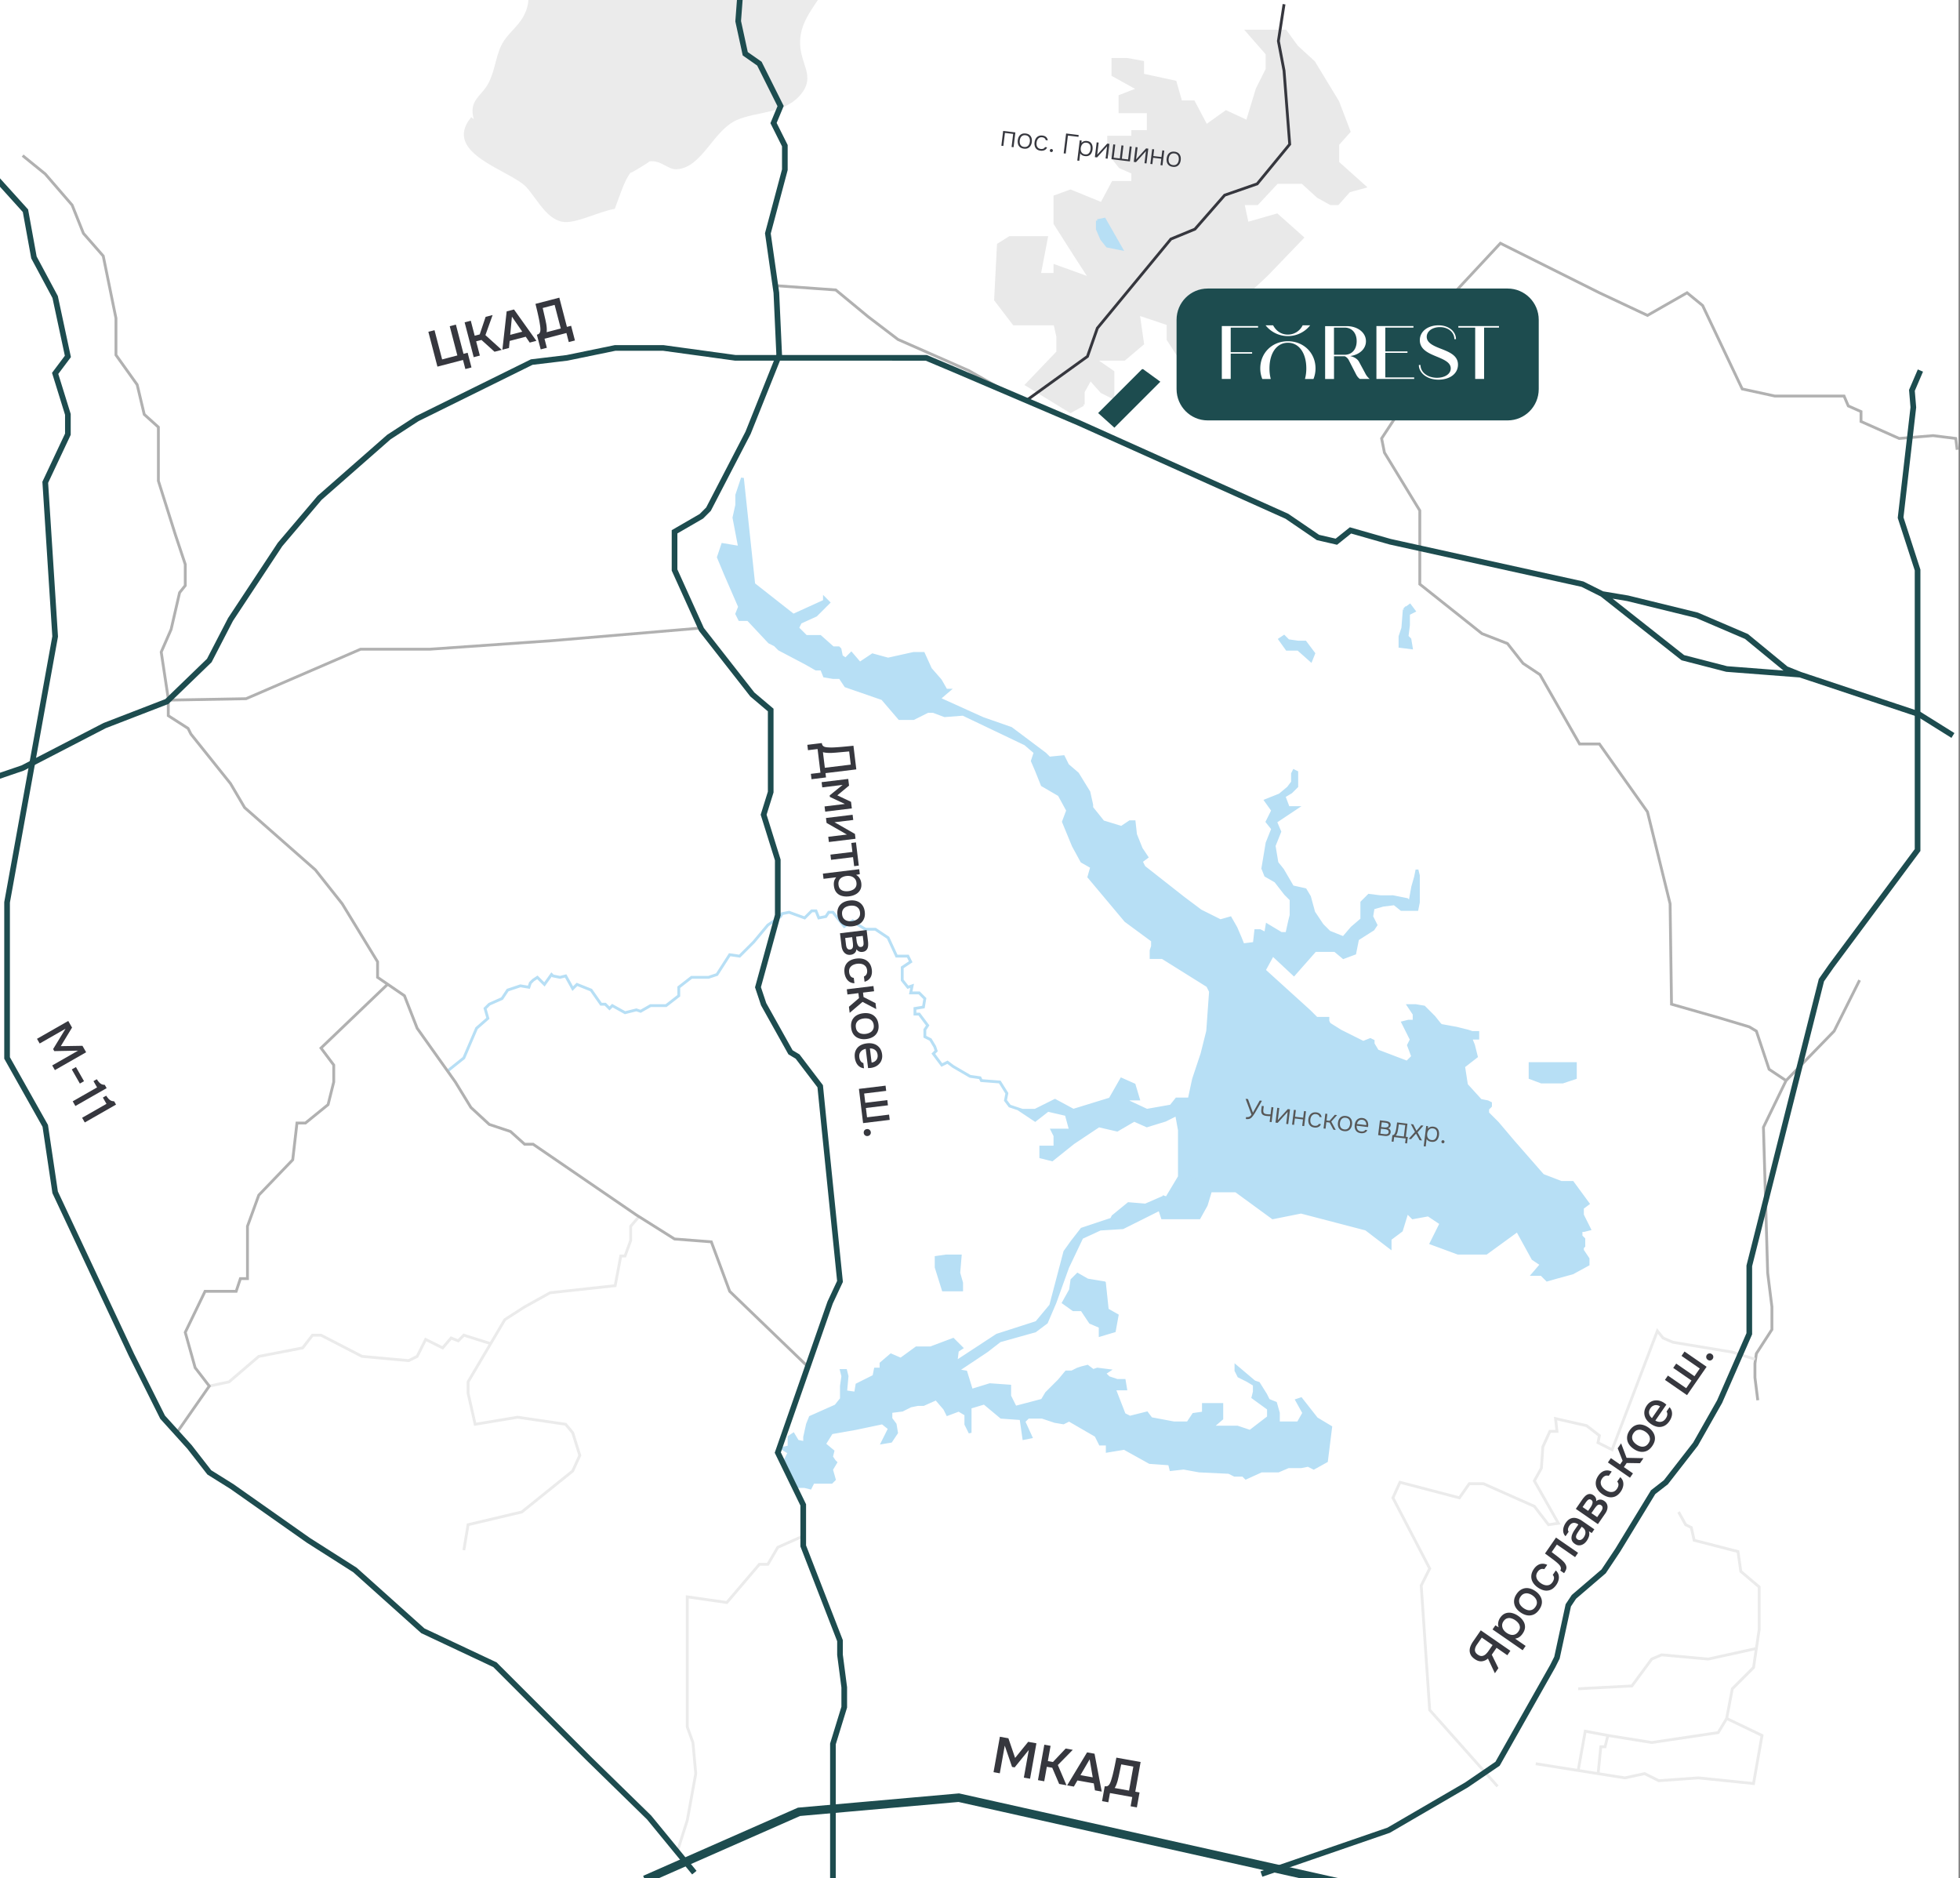 <svg width="693" height="664" fill="none" xmlns="http://www.w3.org/2000/svg"><rect width="100%" height="100%" fill="#808080" stroke="none"/><path fill="#fff" d="M-2-29h694.5v722H-2z"/><path d="M167.511 42.128c-1.904-6.807 2.698-7.92 5.249-12.837 2.535-4.884 2.524-10.496 5.399-14.83 2.502-3.774 5.824-5.666 7.762-10.45 1.649-4.072.562-8.1 1.839-11.622 2.215-6.115 3.881-4.99 4.372-12 .418-5.976-1.039-6.17 3.004-10.822 3.256-3.749 8.149-4.166 9.257-9.989.937-4.917-2.404-10.392-4.086-14.545 4.029-2.04 6.411 2.34 9.906 3.586 4.251 1.515 6.961-.162 11.183.62 4.691.868 7.671 4.102 13.152 4.173 3.198.042 10.028-3.307 12.681-2.265 3.016 1.186 3.448 5.61 5.779 7.513 1.394 1.139 8.197 2.653 10.096 2.854 6.807.722 16.696-3.536 21.819 3.637 2.717 3.804.463 10.713 2.332 15.095 1.859 4.362 6.296 5.444 5.688 10.96-.894 8.14-9.414 13.126-10.026 22.821-.544 8.633 6.117 12.73-.179 19.812-5.668 6.378-15.116 5.54-22.122 8.545-8.548 3.67-12.352 17.045-21.46 17.45-3.092.137-5.473-3.373-9.608-2.776.63-.09-7.189 4.689-6.527 3.919-2.247 2.616-4.054 8.735-5.659 12.861-5.523.942-12.847 4.83-17.535 4.656-6.208-.23-9.812-8.041-13.716-12.324-5.418-5.942-30.094-11.869-19.495-24.756l.895.714z" fill="#EBEBEB"/><path d="M383 143l-4.5 2.5L363 136l11-11.5V119l-1-4.5h-14.5L352 106l1-19.5 4-2.5h13l-2.5 13h5.5v-3l12.5 4.5L380 90l-7-11v-9.5l5.5-2 11 4.5 4-7.5h7V61l-4.5-2-4-5v-5.5h8.5v-2h5.5v-7h-10V34l6.5-2.5-9-5V21h5l5.5 1v4.5l11.5 2.5 2 7h4.5l4.5 8.5 7-5L441 43l3.5-11.5 3.5-7V19l-7-8h13.5l4 5.5 6 5.5 8.5 14 4 10.5-4 4.5v6.5l9.5 8.5-5.5 1.5-4 4.5h-2.5l-4.5-2.5-5.5-5h-9l-7 7.5h-5l1.5 7 10.5-3 9 8L448 97l-8.5 8H430v9.5l7 8.5-1.5 4H432l-5.5 3-3-3h-6l-4.5-7v-5.5l-10.5-3.5 1.5 10.5-6.5 5.5H387l6.5 4.5v9l-4-2-4-4.5-2.5 4.5v4.5z" fill="#E9E9E9" stroke="#E9E9E9"/><path d="M541 376h16v5l-4.5 1.5H545l-4-1.5v-5z" fill="#B7DFF5" stroke="#B7DFF5"/><path d="M173.5 475l-9.5-3-2 2-2.5-1-3 3.5-6-3-3 6-3 1.5-16.5-1.5-14.5-7.5h-3l-3.5 4.5-15.5 3-10.5 9-7 1.5" stroke="#EBEBEB"/><path d="M484.5 668L339 635.5l-56.5 5-54.5 24" stroke="#1D4C4F" stroke-width="3"/><path d="M621.5 495l-1-8v-5l.5-3.5 5.5-8.5v-8l-1.5-12-1.5-51.5 8-16.5 17-17.5 9-18m-26 35.5l-6-4-4.5-13.5-2.5-1.5-10-3-17.5-5-.5-35.5-8-32.5-17-24h-7l-14-24.5-6-4-5.5-7-9-3.5-22-17.5v-26L489.5 160l-1-5 11.5-17.5 10-29.5 20.5-22 35 17.5 17 8 14-8 5.5 4.5 14 29.5 11.5 2.5H652l1.5 3.5 4.5 2v3.5l13.5 6 12-1 8 1 .5 4" stroke="#B1B1B1"/><path d="M239.5 654.5l3.5-11 3-16.5-1-11-2-5.5v-46l14 2 11.5-13.5h3l3.5-6 9-4m-120 5l1.5-9 19-4.5 18-14.5 2.5-5.5-2.5-8-2.5-3-17-2.5-15 2.5-2.5-11v-4l13-22 7-4.5 9-5 23-2.5 2-10.5h1.5l2-5.5v-5l3-3.5" stroke="#EBEBEB"/><path d="M62.5 506.5L74 490l-5-6.5-3.5-12.5 7-14.5h11L85 452h2.5v-18.5l4-11 12-12.5 1.5-13h3l8-6.5 2-8v-6l-4.5-6L137 348M59.5 247.5L87 247l40.5-17.5H152l43-3 53-4.5M59.5 247L57 230.5l3.5-8 3-13 2-2.5v-7.5L62 189l-6-19v-19l-5-4.5-2.5-10.5-7.5-10.5v-13l-4.5-22-7-8-4-10-9.5-11L8 55m266.5 46l21 1.5L307 112l10.5 8 25 11 11.5 6.5" stroke="#B1B1B1"/><path d="M363 141.5l21.5-15.5 3.5-10 26-31.5 8.5-3.5L433 69l11.5-4L456 51l-2-26-2-10.5 2-13" stroke="#36373E"/><path d="M529.5 631.5l-24-27-3-44 3-6-13-25 2.5-5.5 21 5.5 3.5-5h5l18 8 5 6.5 3.5-.5-8.5-15 2.5-4.5.5-7.5 2.5-5.5h2.5l-.5-4.5 11 2.5 4.5 3.5-.5 2.5 5 2.5 16-42 2 2.5 3.5 1.5 21 3.5 8 2.5m-77.5 143l15 2.381m52.5-18.381l12.5 6-3 17-19.5-2-14 1-5-2.5-7 1.5-9.45-1.5m45.45-19.5l2-10.5 7.5-7.5 1-6.75m-10.5 24.75l-3 5L584 616l-15.5-2.5m25-79l2.5 4.5 2 1 1 4.5 15.5 4 1 7 6.5 5.5v15l-1 6.75m-52.5 30.75l-1 4H566l-.95 9.5m3.45-13.5l-8-1.5-2.5 13.881m7.05 1.119l-7.05-1.119m63-43.131l-17 3.75-16.5-1.5-3.5 1.5-7 9.5-19 1" stroke="#EBEBEB"/><path d="M262.5 169l4 37.5 14 11 11-5v-1l1.5 1.5-4.5 4.5-5.5 2.5-1 2 3 3h5l4.5 4h2l.5.5.5 2.5 1.5 1 2-2 3 3.5 4.5-3 5.5 1.5 9-2h3.5l2.5 5.5 3.5 4 2 3.5h1l-3.5 3 15.5 7 10 3.5 12 9 1.5 1.5 5-.5 1.5 3 3.5 3 4 6.5 1 4.5v1l4 5 6.5 2 3-2h1.5l.5 4.5 2 5 2 3-2 1.5 1 2 14 11 6 4.5 7 3.5 3.5-1 2 3.5 1.5 3.5 1 2.5 4-.5.5-4.5h1.5l1 .5 1 .5.5-3 2.5 1.5 2.5 1.5h2l1-4.5.5-2V318l-2-2-3.5-4.5-3.5-2-1-2.5 1.5-9 2-5-2-2.5 2-4-2.5-3.5 5-2 3-2.5 1.5-2v-3l.5-1 1 .5v5l-2 2-2.5 1.5 1.5 4h3l-7.5 5 1.5 3.5-2 5 1 6 2 2.5 3.5 6 4.5 1 1.5 2.5 1.5 5.5 3 4.5 2.5 2.5 5 2 3-3.5 3.5-3v-6l2.5-2.5 4 .5h4.5l5 1 1 1 1-5.5 1-3.5.5-2.5.5 2v9.5l-.5 2.5h-5.5l-2.5-2-4 .5-3.5 1-.5 3 1.5 3-1 1.5-5.5 3.5-1 5-4 1.5-3-2.5h-7l-7.5 8.5-7.5-7-3 5.5 16 14.5 2.5 2.5h4v1l.5 1 4 2.5 8 4 2.5-1 1 .5v1l1.5 2.5 10.5 4 2-2-1.5-4 1-2-2-4-1-2 2-.5h2v-2.5l-2-3h2.5l3 .5 3.5 3.5 2 2.5.5.5 5.5 1 4 1 1.5.5h2v2H520l1 2.5 1 4-4.5 3.5 1 6.5 5 5.5 2.5.5 1 .5v1l-1 1v1.5l3.5 3.5 5.5 6.5 10.5 12 6.5 2.5h4l5.5 7.5-2 1.5v2.5l2.5 5-2 .5h-1v2l1 1v2.5l-.5.5v1l2 3v2l-5.5 3-5.5 1.5-3.5 1-2-2h-3l3-3.5-3-2-5.5-10-11 8h-10l-9.5-3.5 3.5-7-4.5-3-5.5 1-2-2-2 6.5-4 3v3l-8.5-6.5-23-6-10 2-13-9.5h-9l-1.5 5-2.5 4.5h-13l-1-3-13 6.5-8 .5-6.5 3-5 10.5-4.5 12.5-3 7-4 3-12.5 3.5-4.5 3.5-10.5 7 3 .5 2 6.5 6.5-2 7 .5v3.5l2 4 9.5-2.5 1.5-2.5 4.5-4.5 2.5-3h2l2-1 1.5-.5 2-.5 2 1.5 1.5-.5 4 .5-1.5 1 1.5 1.5 3 1h2.5l.5 3h-4l3.5 9 2 1 6-1.5 1.5 2 8 1.5h5l2-3 3.5-.5v-3h6.5v5l-3.5 3h9l4.5 1.5 6.5-5v-3l-5.5-4 .5-2v-2.5L441 488l-3-1.5-1-2V483l6.5 5.5 1.5.5 2.5 4 1 2 2.5 1 1 3.5v3.5h7l2-3.5-2.5-4.5 1.5-.5 5.5 7 5 3-1.5 12-4.5 2.5-2-1-2.5.5h-4.5L452 520h-6l-5.5 2.5-1-1h-3l-2-1-10.5-.5-5.5-1-4.5.5-.5-2-7-.5-9-5-6 1v-2.5H389l-1.5-3-9.5-5.5-2 1-3-.5-4.5-1.5h-5l-1.5 1.5 2.5 5.5-2.5.5-1-7-7-.5-6-5-5 1.5v9l-1.5-3V500l-2.5-1.5-4 1.5-1-2-3-3.5-4.5 2h-2l-2.5.5-3 1.5-4 .5v2.5l1.5 2 .5 3-2 3-3 .5 2.5-5-2.5-2-9.5 2-8.5 1.5-2.5 4 3 2.5-.5 2 1 1.5.5.5-1.5 2.5 1 3.5-1 1h-6.5l-1 2-2-.5H282l-4.5-9 1.5-3-2.5-1.5 2.5-.5V508l1.5-1 1.5 2.5 2.5.5v-2l1-4.5 1-2.5 9-4 2-2.5V490l.5-3.5-.5-2h1.5l.5 2-.5 5.5 3.5.5.5-3 6-3 .5-2.5h2v-2l3.5-3 3.5 1.5 5.5-4h5l8-3 3 3-1.5 1-.5 4 14.5-9.5 14-4.5 5-6 5-19 2.5-3.5 3.5-4.5L393 431l.5-1 5.5-4.5 6 .5 6.5-2.833 1 .333 4.5-7.5v-16.5l-1-5.5-4 2-6.5 2-4.5-2-6 3.5-6.5-1.5-9 6-7.5 6-4-1v-3.5h5v-4l-1-2h6.5L377 394l-6.5-1.5-4.5 3.5-6-4 1.5.5h4.5l7-3.5 6.5 3.5 13-4 4-7 4.5 2 1.5 5h-3l-1.5.5 7.5 3.5 8.5-1.5 2-2.5h4.5l1.5-7 3-9 2-8 1-14-1-2-16-10h-4V336l.5-1.5v-2l-9.5-7-13-15.5 1-3.5-3.5-2-3-5.5-3.5-8.5 1.5-4-3-5.5-6-3.5-2-5-1.5-3.5 1-3-3.5-3-22-10.5-6.5.5-4-1.5h-2l-5 2.5h-5l-6-7-13-4.5-2-3h-2.5l-3-.5-1-2.5h-2l-3.5-2-9.5-5-1.5-1.5-2-1-7.5-8h-3l-1-2 1-2.5-5-11.5-2.5-6 1.5-4.5 6 1-2-10.5 1-4.5V175l2-6zm202 62l-3-4H459l-3.5-.5-1.5-1.5-1.5 1 2.5 3.5h4l4.5 4 1-2.5z" fill="#B7DFF5"/><path d="M391.5 463l-1-9.5-6-1-3.5-2-2 2-.5 3.5-2.5 4.5 3.5 2.5h3l3 4.5 3.5 1.5v3l5-1.5 1-5.5-3.5-2zm-58-7h6.5v-2.5l-1-3.5.5-6h-5l-3.5.5v3.5l2.5 8z" fill="#B7DFF5"/><path d="M410 427.5l1 3h13l2.5-4.5 1.5-5h9l13 9.5 10-2 23 6 8.5 6.5v-3l4-3 2-6.5 2 2 5.5-1 4.5 3-3.5 7 9.5 3.5h10l11-8 5.5 10 3 2-3 3.5h3l2 2 3.5-1 5.5-1.5 5.5-3v-2l-2-3v-1l.5-.5V438l-1-1v-2h1l2-.5-2.5-5V427l2-1.5-5.5-7.5h-4l-6.5-2.5-10.5-12-5.5-6.5-3.5-3.5V392l1-1v-1l-1-.5-2.5-.5-5-5.5-1-6.5 4.5-3.5-1-4-1-2.5h2.5v-2h-2l-1.5-.5-4-1-5.5-1-.5-.5-2-2.5-3.5-3.5-3-.5H498l2 3v2.5h-2l-2 .5 1 2 2 4-1 2 1.5 4-2 2-10.5-4-1.5-2.5v-1l-1-.5-2.5 1-8-4-4-2.5-.5-1v-1h-4l-2.5-2.5-16-14.5 3-5.5 7.5 7 7.5-8.5h7l3 2.5 4-1.5 1-5 5.5-3.5 1-1.5-1.5-3 .5-3 3.5-1 4-.5 2.5 2h5.5l.5-2.5v-9.5l-.5-2-.5 2.5-1 3.5-1 5.5-1-1-5-1H488l-4-.5-2.5 2.5v6l-3.5 3-3 3.5-5-2-2.5-2.5-3-4.5-1.5-5.5-1.5-2.5-4.5-1-3.5-6-2-2.5-1-6 2-5-1.5-3.5 7.5-5h-3l-1.5-4 2.5-1.5 2-2v-5l-1-.5-.5 1v3l-1.5 2-3 2.5-5 2 2.5 3.5-2 4 2 2.5-2 5-1.5 9 1 2.5 3.5 2 3.5 4.5 2 2v5.5l-.5 2-1 4.5h-2l-2.5-1.5-2.5-1.5-.5 3-1-.5-1-.5H444l-.5 4.5-4 .5-1-2.5-1.5-3.5-2-3.5-3.5 1-7-3.5-6-4.5-14-11-1-2 2-1.5-2-3-2-5-.5-4.5h-1.5l-3 2-6.5-2-4-5v-1l-1-4.5-4-6.5-3.5-3-1.5-3-5 .5-1.5-1.5-12-9-10-3.5-15.5-7 3.5-3h-1l-2-3.5-3.5-4-2.5-5.5H323l-9 2-5.5-1.5-4.5 3-3-3.5-2 2-1.5-1-.5-2.5-.5-.5h-2l-4.5-4h-5l-3-3 1-2 5.5-2.5 4.5-4.5-1.5-1.5v1l-11 5-14-11-4-37.5-2 6v3.5l-1 4.5 2 10.5-6-1-1.5 4.5 2.5 6 5 11.5-1 2.5 1 2h3l7.5 8 2 1 1.5 1.5 9.5 5 3.5 2h2l1 2.5 3 .5h2.5l2 3 13 4.5 6 7h5l5-2.5h2l4 1.5 6.5-.5 22 10.5 3.5 3-1 3 1.5 3.5 2 5 6 3.5 3 5.5-1.5 4 3.5 8.5 3 5.5 3.5 2-1 3.5 13 15.5 9.5 7v2l-.5 1.5v2.5h4l16 10 1 2-1 14-2 8-3 9-1.5 7m-10.5 39l8.5-5.5h3.5l2-3.5-4.5-3 2.5-2 6.5 2.5 4.5-.5-2-4 1-2.5-1-2.5-6-2.5-3-2.5h-.75m-11.25 26l-13 6.5-8 .5-6.5 3-5 10.5-4.5 12.5-3 7-4 3-12.5 3.5-4.5 3.5-10.5 7 3 .5 2 6.5 6.5-2 7 .5v3.5l2 4 9.5-2.5 1.5-2.5 4.5-4.5 2.5-3h2l2-1 1.5-.5 2-.5 2 1.5 1.5-.5 4 .5-1.5 1 1.5 1.5 3 1h2.5l.5 3h-4l3.5 9 2 1 6-1.5 1.5 2 8 1.5h5l2-3 3.5-.5v-3h6.5v5l-3.5 3h9l4.5 1.5 6.5-5v-3l-5.5-4 .5-2v-2.5L441 488l-3-1.5-1-2V483l6.5 5.5 1.5.5 2.5 4 1 2 2.5 1 1 3.5v3.5h7l2-3.5-2.5-4.5 1.5-.5 5.5 7 5 3-1.5 12-4.5 2.5-2-1-2.5.5h-4.5L452 520h-6l-5.5 2.5-1-1h-3l-2-1-10.5-.5-5.5-1-4.5.5-.5-2-7-.5-9-5-6 1v-2.5H389l-1.5-3-9.5-5.5-2 1-3-.5-4.5-1.5h-5l-1.5 1.5 2.5 5.5-2.5.5-1-7-7-.5-6-5-5 1.5v9l-1.5-3V500l-2.5-1.5-4 1.5-1-2-3-3.5-4.5 2h-2l-2.5.5-3 1.5-4 .5v2.5l1.5 2 .5 3-2 3-3 .5 2.5-5-2.5-2-9.5 2-8.5 1.5-2.5 4 3 2.5-.5 2 1 1.5.5.5-1.5 2.5 1 3.5-1 1h-6.5l-1 2-2-.5H282l-4.5-9 1.5-3-2.5-1.5 2.5-.5V508l1.5-1 1.5 2.5 2.5.5v-2l1-4.5 1-2.5 9-4 2-2.5V490l.5-3.5-.5-2h1.5l.5 2-.5 5.5 3.5.5.5-3 6-3 .5-2.5h2v-2l3.5-3 3.5 1.5 5.5-4h5l8-3 3 3-1.5 1-.5 4 14.5-9.5 14-4.5 5-6 5-19 2.5-3.5 3.5-4.5L393 431l.5-1 5.5-4.5 6 .5 6.5-2.833m9-21.667v-13m0 13l-3.5-2m3.5 2h.75m-.75-13H416l-2 2.5-8.5 1.5-7.5-3.5 1.5-.5h3l-1.5-5-4.5-2-4 7-13 4-6.5-3.5-7 3.5h-4.5L357 391l-1.5-2 .5-2.5-2.5-4-6.5-.5-.5-1-3.5-.5-6-3.5-2-1.5-2 1-3-4 1-1-.5-1.5-1.5-2.5-2-1V364l1-1.5-3-4h-1.5v-2l3-.5.5-3-2-2h-3l.5-2.5-1.5.5-2-2.5V342l3-2-1-2h-4l-3-6.5-1.5-1-3-2H306l-2.5-1.5-2-1.5-3 2-4-5H293l-1 1.5-2.5.5-1-2.5H287l-2.5 2.5-5.5-2-2.5.5-.5 1-4.5 3-2.5 3-2.5 3-5 5-3.5-.5-4.5 7-3 1h-6L240 349v3l-4.5 3.5H230l-3.5 2-1.5-.5-4 1-4.5-2.5-1 1-1.5-1.5h-1.5l-3.5-5-5-2-1.5 1.5-2.5-4.5-2 .5-2.5-.5-.5-.5-2.5 3.5-2.5-2.5-1.5 1-1 1-.5 1.5-3-.5-4.5 1.5-2 3-4.5 2-1.5 1.5 1 3.5-4 3.5L164 374l-5 4-.5.5M360 392l6 4 4.5-3.5 6.5 1.5 1.5 5.5H372l1 2v4h-5v3.5l4 1 7.5-6 9-6 6.5 1.5 6-3.5 4.5 2 6.5-2 4-2 1 5.5m0 0V416l-4.5 7.5m8.75-22l-1.75 7.5-1 8-3.5 6-2.5.5m0 0l-1-.333M411 423l.5.167M335 446.5l5 9.5m0 0h-6.5l-2.5-8v-3.5l3.5-.5h5l-.5 6 1 3.5v2.5zm121.5-229l3 4-1 2.5-4.5-4h-4l-2.5-3.5 1.5-1 1.5 1.5 3.5.5h2.5zm-71 226.5l1 9.5 3.5 2-1 5.5-5 1.5v-3l-3.5-1.5-3-4.5h-3l-3.5-2.5 2.5-4.5.5-3.5 2-2 3.5 2 6 1z" stroke="#B7DFF5"/><path d="M388 78l2.5-.5 6 10.5-5-1-2-2.5L388 81v-3zm108.5 137.5l2-1.5 1.5 2-2 1v4l-.5 4 1 1 .5 3-4-.5V225l1-3 .5-6.5z" fill="#B7DFF5" stroke="#B7DFF5"/><path d="M285.5 483L258 456.5l-6.5-17.5-13-1-13.5-8.5-36.5-25h-3l-5-4.5-7.5-2.5-6.5-6-5.5-9-13.5-19L143 352l-9.5-6.5V340L121 319.5l-9.5-12-25-22-5-8.5-14-17.5-1-2-7-4.5v-5.5" stroke="#B1B1B1"/><path d="M294.5 666.5v-50l4-13v-7L297 585v-5l-13-33.5V532l-9-18.5 18.5-53 3.5-7.5-5.5-54-1.5-15-8-10.5-2.5-1.5-9.5-17-2-6 7-25.5V304l-2.5-8-2.5-8 2.5-8v-29l-6.5-5.5-18-23-9.5-21V188l9.5-5.5 2.5-2.5 14-27 11-27.5-1-22-3-21 6-22.5v-8.5l-4-8 2.5-6-7.5-15-5-3.5L261 7.5l5-66.5" stroke="#1D4C4F" stroke-width="2"/><path d="M285.449 263.305l5.128-.624c.055.453.192.781.41.984.218.203.482.34.793.411a5.16 5.16 0 001.013.131c.378.026.773.039 1.184.037.41-.001.82-.015 1.228-.04a79.437 79.437 0 003.305-.257c1.088-.096 2.169-.204 3.243-.322l1.017 8.362-10.9 1.326.185 1.519-5.128.624-.231-1.894 3.395-.413-1.017-8.363-3.395.413-.23-1.894zm5.519 2.593l.672 5.521 9.166-1.115-.567-4.664-4.61.416c-.275.021-.599.043-.971.064-.371.033-.767.051-1.19.054-.411.001-.837-.019-1.277-.062a6.237 6.237 0 01-1.223-.214zm-.469 10.606l9.417-1.146.287 2.359-4.151 3.442 4.849 2.294.282 2.323-9.416 1.145-.224-1.84 7.183-.874-5.308-2.492-.065-.536 4.571-3.711-7.201.876-.224-1.84zm1.541 12.668l9.417-1.145.224 1.84-6.665.811c.153.066.321.154.504.265.194.109.349.193.465.252l6.296 3.604.208 1.715-9.416 1.146-.224-1.841 6.629-.806a11.61 11.61 0 01-.502-.247c-.156-.09-.299-.176-.43-.256l-6.295-3.605-.211-1.733zm1.575 12.947l7.773-.945-.387-3.181 1.644-.2.997 8.202-1.643.2-.387-3.181-7.773.946-.224-1.841zm-2.664 6.717l12.847-1.562.213 1.751-1.347.254c.541.273.964.669 1.269 1.188.316.517.512 1.086.588 1.705.113.929-.008 1.724-.363 2.383a3.889 3.889 0 01-1.568 1.569c-.691.386-1.494.635-2.412.747-.917.111-1.758.056-2.522-.165a3.693 3.693 0 01-1.885-1.185c-.492-.569-.797-1.335-.914-2.3a5.056 5.056 0 01-.01-1.269c.051-.38.149-.719.294-1.014.157-.298.33-.566.518-.807l-4.484.546-.224-1.841zm5.523 3.97c.079.644.284 1.138.616 1.485.344.345.765.572 1.262.68.496.109 1.025.13 1.585.062a4.52 4.52 0 001.557-.462 2.345 2.345 0 001.06-.981c.251-.417.338-.948.259-1.591-.071-.584-.28-1.06-.627-1.429a2.751 2.751 0 00-1.274-.788 4.153 4.153 0 00-1.627-.11 4.42 4.42 0 00-1.574.482 2.52 2.52 0 00-1.015 1.048c-.223.45-.297.985-.222 1.604zm-.369 10.679c-.119-.977-.023-1.829.288-2.556a4 4 0 011.508-1.761c.685-.434 1.503-.709 2.456-.824.965-.118 1.826-.047 2.583.211.77.269 1.399.719 1.886 1.348.5.629.81 1.437.93 2.426.119.977.011 1.83-.323 2.56a3.893 3.893 0 01-1.511 1.743c-.684.434-1.509.709-2.474.827-.941.114-1.797.037-2.567-.232a3.892 3.892 0 01-1.884-1.33c-.474-.62-.772-1.424-.892-2.412zm1.644-.2c.078.643.284 1.144.618 1.502.335.37.752.622 1.252.754.5.133 1.036.165 1.607.095a4.246 4.246 0 001.538-.477c.465-.25.816-.595 1.053-1.035.25-.429.336-.965.257-1.609-.076-.631-.288-1.131-.635-1.5a2.525 2.525 0 00-1.253-.754 4.526 4.526 0 00-1.623-.075 4.498 4.498 0 00-1.539.459 2.519 2.519 0 00-1.035 1.033c-.237.44-.317.975-.24 1.607zm-.753 6.632l9.417-1.146.482 3.967c.05.405.069.814.059 1.226.003.423-.059.811-.185 1.165a1.975 1.975 0 01-.633.911c-.283.252-.681.409-1.193.471-.31.038-.596.025-.858-.04a2.014 2.014 0 01-.711-.331 2.221 2.221 0 01-.542-.587c-.083.615-.311 1.078-.684 1.389-.36.322-.813.516-1.361.583-.501.061-.941.017-1.322-.13a2.496 2.496 0 01-.969-.662 3.42 3.42 0 01-.633-1.029 4.957 4.957 0 01-.313-1.231l-.554-4.556zm1.837 1.68l.287 2.359c.04.333.107.634.2.9.106.278.259.489.458.634.2.157.455.216.765.179.321-.04.557-.141.706-.304a1.13 1.13 0 00.308-.599c.044-.236.056-.485.036-.748a8.329 8.329 0 00-.058-.773l-.237-1.948-2.465.3zm3.859-.469l.17 1.394c.026.214.067.457.125.728.069.269.16.524.274.764.115.252.26.446.433.582.187.147.424.203.71.168.381-.047.63-.186.747-.417.13-.222.19-.477.179-.766a6.87 6.87 0 00-.049-.846l-.23-1.894-2.359.287zm-4.104 12.77c-.12-.989-.018-1.841.305-2.558a3.875 3.875 0 011.5-1.687c.687-.41 1.502-.672 2.443-.787.929-.113 1.777-.047 2.544.199a3.97 3.97 0 011.92 1.325c.513.639.831 1.465.954 2.477.084.691.04 1.319-.133 1.884a3.094 3.094 0 01-.86 1.429c-.399.399-.925.692-1.579.881l-.224-1.841c.47-.214.789-.519.959-.914.171-.384.226-.82.167-1.308-.08-.655-.298-1.16-.656-1.516a2.666 2.666 0 00-1.301-.712 4.777 4.777 0 00-1.568-.063 4.41 4.41 0 00-1.521.457 2.74 2.74 0 00-1.058.999c-.238.428-.318.957-.242 1.589.058.476.213.905.465 1.285.264.379.653.598 1.168.656l.23 1.894c-.704-.023-1.306-.204-1.806-.542a3.595 3.595 0 01-1.161-1.346 5.238 5.238 0 01-.546-1.801zm.817 5.824l9.417-1.145.224 1.84-3.913.476.191 1.572 4.232 2.151.257 2.108-4.843-2.547-4.552 3.872-.261-2.145 3.563-3.062-.213-1.751-3.878.471-.224-1.84zm1.548 13.617c-.119-.976-.023-1.828.287-2.555a4.01 4.01 0 011.509-1.761c.684-.434 1.503-.709 2.456-.825.965-.117 1.826-.047 2.583.212.77.269 1.399.718 1.886 1.348.5.628.81 1.437.93 2.426.119.976.011 1.83-.323 2.559a3.882 3.882 0 01-1.511 1.743c-.685.434-1.509.71-2.474.827-.941.115-1.797.037-2.567-.232a3.88 3.88 0 01-1.884-1.33c-.475-.619-.772-1.423-.892-2.412zm1.644-.2c.078.644.284 1.144.618 1.503.335.37.752.621 1.252.754a4.23 4.23 0 001.607.095 4.252 4.252 0 001.538-.477c.465-.25.816-.595 1.052-1.035.25-.429.336-.966.258-1.609-.077-.631-.289-1.131-.636-1.5a2.526 2.526 0 00-1.252-.755 4.55 4.55 0 00-1.623-.074 4.46 4.46 0 00-1.54.459 2.53 2.53 0 00-1.035 1.033c-.236.439-.316.975-.239 1.606zm-.356 10.791c-.12-.989-.018-1.841.305-2.558a3.953 3.953 0 011.495-1.723c.686-.422 1.5-.69 2.441-.804.953-.116 1.814-.046 2.582.211a4.155 4.155 0 011.903 1.328c.499.629.807 1.419.923 2.372.085.703.029 1.333-.169 1.889a3.67 3.67 0 01-.892 1.468 4.18 4.18 0 01-1.403.987 5.824 5.824 0 01-1.74.447l-.38.01a4.356 4.356 0 01-.377.028l-.829-6.808a3.396 3.396 0 00-1.26.516 2.545 2.545 0 00-.839 1.008c-.18.409-.236.893-.168 1.453.038.31.11.604.216.881.12.287.277.534.471.74.208.217.454.356.74.418l.226 1.858c-.65-.078-1.208-.294-1.675-.648a3.572 3.572 0 01-1.069-1.339 5.48 5.48 0 01-.501-1.734zm5.329-3.296l.609 5.003a2.604 2.604 0 001.193-.471c.345-.248.597-.562.756-.944.171-.384.226-.826.165-1.326-.067-.548-.236-.993-.507-1.334a2.439 2.439 0 00-.995-.732 3.044 3.044 0 00-1.221-.196zm-3.882 14.301l9.417-1.145.224 1.84-7.791.948.398 3.27 7.791-.948.223 1.84-7.79.948.4 3.288 7.79-.948.226 1.859-9.416 1.145-1.472-12.097zm1.716 15.598a1.26 1.26 0 01.231-.935c.199-.253.483-.403.852-.448.37-.045.682.038.937.249a1.2 1.2 0 01.464.832c.042.346-.042.646-.253.901-.197.266-.481.421-.85.466-.369.045-.682-.038-.937-.248a1.171 1.171 0 01-.444-.817z" fill="#36373E"/><path d="M440.493 395.582l.084-.685c.304.037.57.032.797-.014.228-.046.43-.135.607-.268.179-.14.349-.324.511-.552l-2.084-5.624.844.103 1.74 4.806 2.419-4.299.774.095-2.082 3.604a16.807 16.807 0 01-.831 1.36 6.92 6.92 0 01-.538.699 2.73 2.73 0 01-.535.499c-.24.152-.5.248-.78.288a3.81 3.81 0 01-.926-.012zm8.412 1.016l.248-2.035a8.036 8.036 0 01-.794-.016 11.848 11.848 0 01-.647-.059c-.49-.06-.871-.18-1.145-.361a1.283 1.283 0 01-.542-.761c-.087-.333-.101-.738-.043-1.215l.147-1.201.704.086-.138 1.132a3.22 3.22 0 00-.005.866.88.88 0 00.344.566c.185.136.466.228.843.274.212.025.431.046.658.06.227.007.459.009.695.004l.313-2.571.695.085-.638 5.231-.695-.085zm2.068.253l.638-5.232.705.086-.525 4.298a2.59 2.59 0 01.202-.247c.085-.09.154-.166.209-.226l3.131-3.456.775.094-.639 5.231-.704-.086.524-4.298a3.747 3.747 0 01-.201.248c-.07.078-.14.154-.209.226l-3.132 3.456-.774-.094zm5.864.715l.639-5.231.704.086-.288 2.362 2.879.352.288-2.363.695.085-.638 5.231-.695-.084.276-2.264-2.879-.351-.276 2.263-.705-.086zm7.888 1.023c-.549-.067-.992-.235-1.329-.504a2.165 2.165 0 01-.688-1.052 3.367 3.367 0 01-.1-1.402c.061-.503.209-.945.444-1.326.235-.388.552-.678.952-.871.4-.193.884-.255 1.453-.185.338.041.635.134.893.28.258.139.467.329.625.57.16.234.26.515.301.842l-.725-.088c-.07-.311-.216-.544-.439-.698a1.596 1.596 0 00-.78-.297c-.416-.051-.766.007-1.048.174a1.728 1.728 0 00-.669.694 2.848 2.848 0 00-.303.991c-.045.371-.027.719.054 1.044.088.327.25.598.485.815.242.217.568.351.979.401.298.037.583.008.857-.086.273-.095.478-.288.614-.58l.735.089a1.71 1.71 0 01-.547.77 2.045 2.045 0 01-.823.383 2.842 2.842 0 01-.941.036zm3.241.335l.638-5.231.705.086-.282 2.313 1.062.13 1.87-2.12.794.097-2.052 2.289 1.573 2.962-.814-.099-1.356-2.513-1.151-.141-.283 2.313-.704-.086zm7.258.946c-.549-.067-.995-.235-1.339-.505a2.182 2.182 0 01-.717-1.055 3.41 3.41 0 01-.1-1.413c.064-.522.21-.971.437-1.347.234-.381.551-.664.95-.851.399-.186.876-.245 1.432-.178.549.067.992.239 1.327.515.343.277.579.628.708 1.053.137.42.173.891.11 1.414a3.292 3.292 0 01-.447 1.346 2.171 2.171 0 01-.95.851c-.391.181-.862.237-1.411.17zm.075-.615c.41.05.759.002 1.045-.144a1.65 1.65 0 00.677-.673 2.78 2.78 0 00.316-1.02 2.769 2.769 0 00-.062-1.065 1.646 1.646 0 00-.495-.816c-.242-.218-.568-.351-.978-.401-.41-.05-.759.001-1.047.154a1.647 1.647 0 00-.676.673 2.92 2.92 0 00-.306 1.02 2.9 2.9 0 00.052 1.065c.087.326.252.598.494.815.243.211.57.342.98.392zm5.828 1.336c-.549-.067-.992-.235-1.329-.505a2.13 2.13 0 01-.697-1.052 3.394 3.394 0 01-.1-1.413c.063-.516.211-.961.445-1.336a2.2 2.2 0 01.94-.852c.393-.194.854-.258 1.384-.194.384.047.709.161.976.341.274.175.492.396.654.664.162.268.267.563.315.885.055.322.062.649.022.98l-.021.168a1.219 1.219 0 01-.029.158l-4.01-.489a2.63 2.63 0 00.123.972c.099.287.265.526.497.715.239.184.551.299.935.346.178.022.363.024.553.007.191-.024.369-.079.534-.166.166-.094.296-.226.391-.396l.734.09c-.13.299-.317.535-.559.707a2.045 2.045 0 01-.828.342 3.055 3.055 0 01-.93.028zm-1.357-3.248l3.296.402a1.934 1.934 0 00-.103-.889 1.516 1.516 0 00-.472-.672c-.213-.181-.489-.292-.826-.333-.351-.043-.658 0-.922.129a1.62 1.62 0 00-.643.557 2.381 2.381 0 00-.33.806zm7.496 3.937l.638-5.232 2.015.246c.219.027.438.07.659.131.222.054.42.139.594.254.181.109.318.257.409.443.099.18.131.412.097.696a1.327 1.327 0 01-.134.437 1.206 1.206 0 01-.78.611c.368.125.623.314.767.567.145.246.198.527.159.845a1.49 1.49 0 01-.233.667 1.27 1.27 0 01-.455.428c-.18.099-.386.164-.618.196a2.643 2.643 0 01-.706.005l-2.412-.294zm.788-.519l1.509.184c.212.026.42.031.623.016.211-.021.386-.084.527-.188.147-.109.236-.283.265-.521.027-.225-.001-.404-.086-.535a.807.807 0 00-.355-.315 2.127 2.127 0 00-.504-.162 7.223 7.223 0 00-.523-.084l-1.241-.152-.215 1.757zm.286-2.342l.953.116c.146.018.309.028.49.029.181.002.358-.016.531-.056.173-.039.319-.108.438-.208a.676.676 0 00.216-.447c.033-.265-.018-.459-.15-.583a1.017 1.017 0 00-.491-.271 4.243 4.243 0 00-.571-.11l-1.211-.148-.205 1.678zm3.695 5.125l.277-2.263a.7.7 0 00.445-.097 1.08 1.08 0 00.312-.335c.092-.143.168-.302.23-.475a6.03 6.03 0 00.176-.533c.084-.305.152-.613.203-.922.052-.316.089-.567.112-.752.035-.231.066-.459.093-.684l.085-.695 3.663.447-.565 4.626.705.086-.276 2.263-.685-.083.202-1.658-4.089-.499-.203 1.658-.685-.084zm1.438-2.122l2.889.353.49-4.02-2.283-.279-.13.901c-.046.324-.094.63-.142.92-.034.224-.081.467-.14.728-.058.262-.14.514-.243.756a1.94 1.94 0 01-.441.641zm4.608 1.177l2.212-2.44-1.464-2.777.844.103 1.155 2.256 1.634-1.916.824.1-2.081 2.356 1.572 2.891-.844-.103-1.27-2.31-1.778 1.939-.804-.099zm5.302 2.612l.875-7.167.675.082-.078.887c.244-.299.531-.506.861-.62.336-.113.7-.146 1.09-.098.529.064.948.236 1.257.516.308.279.52.634.635 1.064.117.424.144.888.083 1.391a3.523 3.523 0 01-.427 1.348 1.999 1.999 0 01-.889.848c-.372.183-.822.243-1.352.178a3.135 3.135 0 01-.695-.165 1.992 1.992 0 01-.584-.334 1.891 1.891 0 01-.419-.524l-.327 2.68-.705-.086zm2.776-2.19c.41.05.746-.003 1.006-.159.269-.162.475-.392.619-.69.15-.298.248-.632.293-1.002a3.028 3.028 0 00-.043-1.053 1.564 1.564 0 00-.455-.811c-.228-.223-.547-.359-.957-.409-.378-.046-.71.01-.998.17a1.79 1.79 0 00-.679.693 2.66 2.66 0 00-.324.998c-.047.391-.027.749.061 1.075.095.321.264.587.507.798.249.211.573.341.97.39zm3.958 1.128a.516.516 0 01-.359-.195.545.545 0 01-.102-.406.513.513 0 01.59-.461.513.513 0 01.472.591.553.553 0 01-.196.369.53.53 0 01-.405.102z" fill="#575757"/><path d="M13.082 367.231l11.05-6.313 1.34 2.344-3.982 6.566 7.66-.127 1.305 2.282-11.05 6.313-.947-1.656 9.143-5.225-8.408.161-.41-.719 4.389-7.193-9.143 5.224-.947-1.657zm12.3 10.822l1.47-.839 2.857 5.001-1.47.84-2.857-5.002zm.328 11.277l8.611-4.921-1.268-2.219 1.172-.67c.27.399.53.747.784 1.045.263.292.553.52.868.686.326.159.712.242 1.159.25l.67 1.172-11.05 6.313-.946-1.656zm3.322 5.815l8.612-4.921-1.268-2.219 1.172-.67c.27.399.53.747.783 1.045.264.292.553.52.869.685.326.16.712.243 1.159.25l.67 1.173-11.05 6.313-.947-1.656zm322.25 231.339l2.246-12.526 3.012.54 2.374 6.954 4.624-5.699 2.906.521-2.246 12.526-2.197-.394 1.754-9.78-5 6.162-.922-.165-2.583-7.522-1.753 9.78-2.215-.397zm15.71 2.817l2.246-12.526 2.215.397-.966 5.386 1.807.324 4.492-4.754 2.516.451-5.281 5.38 3.053 7.149-2.587-.463-2.448-5.724-1.914-.343-.918 5.12-2.215-.397zm10.316 1.849l7.047-11.665 2.64.473 2.538 13.384-2.392-.429-.416-2.47-5.776-1.036-1.267 2.169-2.374-.426zm4.708-3.618l4.341.779-1.091-6.359-3.25 5.58zm7.637 9.197l.947-5.28c.472.084.84.041 1.102-.132.277-.182.498-.429.664-.74a7.09 7.09 0 00.441-1.037c.131-.391.252-.79.361-1.197.122-.405.23-.806.326-1.203.239-.994.456-1.967.651-2.919.197-.964.388-1.924.571-2.878l8.575 1.537-1.883 10.506 1.506.27-.947 5.28-2.215-.397.585-3.26-7.885-1.413-.584 3.26-2.215-.397zm4.455-4.651l5.085.911 1.521-8.486-4.287-.769-.887 4.23c-.058.258-.131.562-.218.912-.073.34-.167.695-.282 1.065-.115.369-.249.741-.402 1.116-.15.363-.327.704-.53 1.021zm-229.57-501.621l-.835-3.205-9.04 2.356-3.209-12.315 2.177-.567 2.692 10.329 5.382-1.403-2.692-10.329 2.178-.567 2.691 10.329 1.463-.382 1.353 5.191-2.16.563zm2.95-4.192l-3.209-12.314 2.178-.568 1.38 5.296 1.776-.463 2.087-6.199 2.473-.644-2.54 7.098 5.766 5.212-2.543.662-4.621-4.171-1.881.49 1.312 5.034-2.178.567zm10.142-2.642l1.511-13.545 2.595-.676 7.913 11.089-2.352.613-1.413-2.069-5.679 1.48-.241 2.5-2.334.608zm2.759-5.258l4.268-1.112-3.655-5.316-.613 6.428zm10.787 5.15l-1.352-5.19c.464-.121.78-.315.946-.582a1.98 1.98 0 00.292-.95 7.219 7.219 0 00-.033-1.126 20.8 20.8 0 00-.174-1.238c-.06-.419-.129-.828-.209-1.229a89.513 89.513 0 00-.631-2.924c-.225-.958-.455-1.909-.688-2.852l8.43-2.197 2.692 10.329 1.481-.386 1.352 5.191-2.177.567-.835-3.205-7.751 2.02.835 3.205-2.178.567zm2.097-6.089l4.999-1.303-2.174-8.343-4.216 1.098.968 4.212c.055.259.116.565.184.92.076.34.139.701.189 1.085.051.384.085.778.104 1.182.015.393-.003.776-.054 1.149zm335.276 474.085l-2.45-5.194c-.649.558-1.375.881-2.178.967-.797.077-1.62-.178-2.469-.765-.612-.423-1.061-.871-1.346-1.345a3.342 3.342 0 01-.474-1.531 4.022 4.022 0 01.282-1.643 8.062 8.062 0 01.918-1.707l2.732-3.954 10.469 7.234-1.084 1.57-3.806-2.63-1.689 2.443 2.333 4.763-1.238 1.792zm-2.276-7.852l1.463-2.118-3.821-2.64-1.688 2.443c-.355.514-.579.986-.673 1.417-.103.424-.078.821.075 1.19.161.359.458.688.893.988.523.362 1.013.518 1.47.469a2.372 2.372 0 001.242-.563 6.598 6.598 0 001.039-1.186zm12.096-.281l-10.648-7.357 1.003-1.451 1.177.703a3.013 3.013 0 01-.161-1.73 4.187 4.187 0 01.692-1.666c.532-.77 1.15-1.284 1.853-1.542a3.89 3.89 0 012.214-.133c.773.17 1.539.517 2.299 1.042.761.525 1.353 1.124 1.778 1.797.432.663.639 1.376.623 2.138-.009.752-.29 1.528-.842 2.327a5.055 5.055 0 01-.835.955c-.29.252-.588.44-.893.564a5.425 5.425 0 01-.923.26l3.717 2.568-1.054 1.525zm-1.497-6.635c.368-.533.543-1.04.524-1.519a2.487 2.487 0 00-.492-1.347 4.69 4.69 0 00-1.145-1.097 4.516 4.516 0 00-1.471-.689 2.346 2.346 0 00-1.444.031c-.465.145-.882.485-1.25 1.018-.334.483-.494.978-.479 1.485.005.499.148.977.43 1.435.289.447.671.835 1.144 1.162.484.335.983.563 1.497.684.511.105.996.068 1.455-.11.466-.189.876-.54 1.231-1.053zm7.363-7.743c-.56.81-1.197 1.383-1.911 1.721a4 4 0 01-2.297.316c-.8-.13-1.595-.468-2.385-1.013-.8-.553-1.397-1.177-1.791-1.873a3.996 3.996 0 01-.517-2.26c.043-.802.348-1.612.914-2.431.56-.81 1.207-1.377 1.941-1.701a3.894 3.894 0 012.287-.301c.8.13 1.6.471 2.399 1.024.78.538 1.369 1.164 1.766 1.876.405.703.58 1.451.527 2.246-.056.778-.367 1.577-.933 2.396zm-1.363-.941c.369-.533.547-1.045.535-1.534-.005-.5-.15-.965-.436-1.396a4.247 4.247 0 00-1.139-1.137 4.241 4.241 0 00-1.467-.664 2.52 2.52 0 00-1.475.076c-.471.155-.892.499-1.26 1.032-.362.524-.535 1.038-.52 1.544.005.5.15.965.436 1.396a4.55 4.55 0 001.165 1.133c.473.327.959.553 1.456.678.504.115.991.086 1.46-.086.468-.172.884-.519 1.245-1.042zm7.397-7.792c-.566.82-1.208 1.39-1.926 1.711-.711.311-1.458.4-2.241.267-.787-.149-1.57-.494-2.35-1.033-.77-.532-1.36-1.144-1.772-1.837a3.981 3.981 0 01-.556-2.266c.04-.818.35-1.647.93-2.486.396-.572.846-1.013 1.35-1.32a3.089 3.089 0 011.591-.498c.563-.034 1.152.096 1.766.389l-1.054 1.525c-.493-.151-.934-.135-1.324.048-.382.173-.713.462-.993.867-.375.543-.547 1.066-.515 1.569.031.504.198.969.501 1.397.309.418.686.78 1.13 1.087.464.321.945.543 1.442.668.504.115.989.1 1.454-.045.462-.163.874-.505 1.235-1.028.273-.395.442-.819.506-1.27.054-.459-.092-.881-.439-1.266l1.085-1.569c.511.484.842 1.019.992 1.604.14.578.132 1.17-.025 1.777a5.22 5.22 0 01-.787 1.709zm2.748-4.135l-1.363-.941c.144-.207.222-.416.236-.625.01-.226-.033-.46-.129-.701-.108-.265-.317-.555-.624-.87a11.986 11.986 0 00-1.009-.915c-.436-.36-.878-.702-1.326-1.026-.44-.333-.874-.655-1.302-.965-.42-.32-.833-.62-1.238-.9l3.899-5.642 7.804 5.393-1.054 1.525-6.442-4.451-1.842 2.666c.319.235.65.485.991.75a43.678 43.678 0 012.021 1.572c.382.292.764.636 1.146 1.032.39.386.684.815.883 1.288.188.466.226.908.113 1.325-.107.408-.362.903-.764 1.485zm8.029-11.461a4.67 4.67 0 01-.829.915 3.52 3.52 0 01-1.033.577c-.375.12-.76.16-1.156.12-.398-.056-.795-.221-1.19-.494-.474-.327-.802-.686-.985-1.075a2.341 2.341 0 01-.214-1.242c.033-.428.152-.864.356-1.307.201-.459.451-.906.751-1.34l1.32-1.911c-.385-.266-.761-.438-1.13-.518a1.675 1.675 0 00-1.07.092c-.338.131-.65.404-.937.818-.17.247-.305.505-.402.773a1.763 1.763 0 00-.137.736c.009.24.092.458.248.654l-1.105 1.599a2.51 2.51 0 01-.686-1.065 3.104 3.104 0 01-.149-1.241c.034-.429.13-.843.29-1.243.157-.417.362-.808.614-1.173.518-.751 1.086-1.256 1.703-1.515.623-.269 1.287-.321 1.99-.156.703.164 1.434.509 2.194 1.035l4.221 2.916-.911 1.318-1.003-.606c.129.425.17.84.124 1.245a3.58 3.58 0 01-.328 1.108 6.014 6.014 0 01-.546.98zm-1.104-1.157c.314-.454.513-.9.596-1.338.074-.445.03-.855-.134-1.231-.166-.392-.452-.728-.857-1.007l-.311-.215-.962 1.392c-.198.286-.382.574-.553.864a3.557 3.557 0 00-.404.837 1.242 1.242 0 00-.047.733c.059.231.227.442.504.633.266.184.531.265.795.243a1.59 1.59 0 00.763-.282c.236-.172.439-.382.61-.629zm5.032-4.718l-7.804-5.393 2.272-3.287c.232-.336.489-.655.77-.956.278-.318.582-.568.911-.749a1.973 1.973 0 011.078-.262c.379 0 .781.147 1.206.44.257.177.461.377.614.599.153.223.257.462.313.72.052.24.058.506.016.799.47-.405.947-.6 1.433-.586.483-.002.951.154 1.405.468.415.287.716.611.903.974.187.363.282.742.285 1.138.004.396-.066.793-.209 1.19a4.938 4.938 0 01-.583 1.129l-2.61 3.776zm-.258-2.476l1.351-1.955c.191-.276.34-.545.448-.806a1.37 1.37 0 00.078-.778c-.046-.25-.197-.464-.454-.641-.267-.185-.51-.265-.73-.242a1.13 1.13 0 00-.628.244 2.86 2.86 0 00-.523.535c-.17.204-.327.409-.47.617l-1.115 1.614 2.043 1.412zm-3.199-2.21l.799-1.155a9.24 9.24 0 00.39-.628c.127-.248.228-.499.302-.754.081-.265.101-.506.062-.723-.043-.234-.183-.432-.42-.596-.316-.218-.594-.28-.836-.184a1.374 1.374 0 00-.641.454 6.691 6.691 0 00-.526.665l-1.084 1.57 1.954 1.351zm11.546-6.829c-.567.819-1.209 1.389-1.926 1.71-.711.311-1.458.4-2.242.268-.786-.15-1.569-.494-2.349-1.033-.77-.532-1.361-1.145-1.772-1.837a3.975 3.975 0 01-.556-2.266c.04-.818.35-1.647.93-2.486.395-.573.846-1.013 1.35-1.321a3.095 3.095 0 011.591-.498c.563-.034 1.152.096 1.766.389l-1.054 1.526c-.493-.152-.935-.136-1.324.047-.382.174-.713.463-.993.868-.375.543-.547 1.066-.515 1.569.031.503.198.968.501 1.396.309.418.686.781 1.13 1.088.464.32.944.543 1.442.668.504.115.988.099 1.453-.046.462-.162.874-.505 1.236-1.028.273-.395.441-.818.505-1.27.055-.458-.092-.88-.438-1.265l1.085-1.57c.511.484.842 1.019.992 1.604.14.578.132 1.171-.025 1.777a5.245 5.245 0 01-.787 1.71zm3.253-4.899l-7.804-5.393 1.054-1.525 3.243 2.241.901-1.303-1.739-4.418 1.207-1.747 1.932 5.12 5.975.124-1.228 1.777-4.697-.073-1.003 1.451 3.213 2.221-1.054 1.525zm7.88-11.213c-.559.809-1.196 1.383-1.911 1.72a4 4 0 01-2.297.317c-.8-.13-1.595-.468-2.385-1.014-.799-.552-1.397-1.176-1.791-1.872a3.998 3.998 0 01-.517-2.26c.044-.802.348-1.612.915-2.432.559-.809 1.206-1.376 1.94-1.7a3.887 3.887 0 012.287-.301c.8.129 1.6.471 2.4 1.023.78.539 1.368 1.165 1.766 1.877.404.702.58 1.451.527 2.246-.057.778-.368 1.576-.934 2.396zm-1.362-.942c.368-.533.546-1.044.534-1.534a2.522 2.522 0 00-.436-1.395 4.204 4.204 0 00-1.139-1.137 4.223 4.223 0 00-1.467-.664 2.509 2.509 0 00-1.474.075c-.472.156-.892.5-1.261 1.033-.361.523-.534 1.038-.52 1.544.005.499.151.965.436 1.395.293.421.681.799 1.165 1.133.474.328.959.554 1.457.679.504.115.99.086 1.459-.086.469-.172.884-.519 1.246-1.043zm7.427-7.835c-.566.819-1.208 1.389-1.926 1.71a3.942 3.942 0 01-2.262.297c-.793-.14-1.579-.479-2.359-1.018-.79-.546-1.387-1.17-1.792-1.872a4.156 4.156 0 01-.541-2.256c.043-.802.338-1.597.883-2.387.403-.582.863-1.016 1.38-1.3a3.67 3.67 0 011.641-.507 4.196 4.196 0 011.705.193 5.807 5.807 0 011.599.821l.29.244c.099.068.199.145.301.23l-3.899 5.642c.416.243.844.393 1.286.451a2.55 2.55 0 001.296-.198c.406-.187.77-.512 1.09-.976.178-.257.319-.524.423-.802.101-.294.148-.583.139-.866a1.417 1.417 0 00-.276-.804l1.064-1.54c.435.49.709 1.022.822 1.597a3.555 3.555 0 01-.088 1.711 5.503 5.503 0 01-.776 1.63zm-6.174-1.072l2.866-4.146a2.621 2.621 0 00-1.206-.44 2.18 2.18 0 00-1.192.205c-.382.173-.717.467-1.003.882-.314.454-.483.899-.507 1.335-.017.426.069.828.26 1.207.187.363.448.682.782.957zm12.395-8.121l-7.804-5.393 1.054-1.525 6.456 4.461 1.873-2.71-6.457-4.461 1.054-1.525 6.457 4.461 1.883-2.725-6.457-4.461 1.064-1.54 7.804 5.392-6.927 10.026zm9.068-12.807a1.258 1.258 0 01-.793.546c-.317.058-.629-.019-.935-.23-.306-.212-.484-.481-.535-.808a1.198 1.198 0 01.205-.93c.198-.287.46-.455.787-.506.324-.068.639.004.945.215.306.211.485.481.536.808a1.17 1.17 0 01-.21.905zM354.048 51.517l.639-5.23 4.318.526-.639 5.231-.704-.086.563-4.615-2.909-.355-.563 4.615-.705-.086zm7.966 1.033c-.549-.067-.995-.236-1.338-.506a2.174 2.174 0 01-.718-1.055 3.41 3.41 0 01-.099-1.412c.063-.523.209-.972.436-1.347a2.18 2.18 0 01.95-.851c.399-.187.876-.246 1.432-.178.549.067.992.238 1.328.514.342.277.578.628.707 1.054.137.42.174.89.11 1.413a3.291 3.291 0 01-.447 1.346 2.173 2.173 0 01-.95.852c-.391.18-.861.237-1.411.17zm.075-.616c.411.05.759.002 1.046-.144a1.65 1.65 0 00.676-.673c.164-.296.269-.635.316-1.02a2.791 2.791 0 00-.061-1.065 1.65 1.65 0 00-.495-.815c-.242-.218-.569-.352-.979-.402-.41-.05-.759.001-1.046.154a1.646 1.646 0 00-.677.673 2.92 2.92 0 00-.306 1.02 2.94 2.94 0 00.052 1.065c.088.326.253.598.495.816.243.21.569.341.979.391zm5.818 1.335c-.549-.067-.992-.235-1.328-.505a2.147 2.147 0 01-.688-1.05 3.37 3.37 0 01-.101-1.403c.061-.503.209-.945.444-1.326a2.23 2.23 0 01.952-.871c.4-.193.884-.255 1.453-.186.338.042.636.135.893.28a1.7 1.7 0 01.626.57c.159.235.259.516.3.843l-.725-.088c-.069-.311-.216-.544-.438-.699a1.608 1.608 0 00-.78-.296c-.417-.051-.767.007-1.049.174-.282.16-.505.392-.669.694a2.821 2.821 0 00-.302.99c-.046.371-.028.72.054 1.045.087.326.249.598.484.815.243.217.569.351.979.401.298.037.583.008.857-.087.273-.094.478-.287.615-.58l.734.09c-.12.321-.302.578-.547.77a2.042 2.042 0 01-.823.383 2.86 2.86 0 01-.941.036zm3.757.479a.517.517 0 01-.359-.195.548.548 0 01-.101-.406.51.51 0 01.59-.461.523.523 0 01.369.196.518.518 0 01.103.395.551.551 0 01-.196.369.53.53 0 01-.406.102zm4.423.459l.856-7.018 4.447.542-.079.646-3.732-.456-.778 6.373-.714-.087zm4.809 2.551l.875-7.167.675.083-.078.887c.245-.3.532-.506.861-.62.337-.114.7-.147 1.09-.1.53.066.949.237 1.257.517.309.28.52.634.636 1.065.116.424.143.887.082 1.39a3.521 3.521 0 01-.426 1.348 2 2 0 01-.89.849c-.371.183-.822.242-1.351.177a3.076 3.076 0 01-.695-.165 1.956 1.956 0 01-.584-.333 1.895 1.895 0 01-.42-.525l-.327 2.68-.705-.086zm2.776-2.19c.41.05.746-.003 1.007-.159.268-.162.474-.392.618-.69.15-.297.248-.631.293-1.002a3.053 3.053 0 00-.042-1.053 1.58 1.58 0 00-.455-.811c-.228-.223-.548-.359-.958-.409-.377-.046-.71.01-.998.17-.281.16-.508.392-.679.693a2.645 2.645 0 00-.323.998 2.8 2.8 0 00.06 1.076c.095.32.264.586.507.797.25.212.573.342.97.39zm3.442.984l.638-5.23.705.085-.525 4.298c.057-.08.124-.163.202-.247.085-.09.154-.166.209-.226l3.131-3.456.775.094-.639 5.231-.705-.086.525-4.298a3.347 3.347 0 01-.202.247 6.77 6.77 0 01-.208.227l-3.132 3.456-.774-.095zm5.864.716l.639-5.231.704.086-.564 4.626 2.194.267.564-4.625.705.086-.565 4.625 2.214.27.564-4.625.705.086-.638 5.231-6.522-.796zm7.891.963l.638-5.231.705.086-.524 4.298a2.48 2.48 0 01.201-.248c.085-.09.155-.165.209-.226l3.132-3.456.774.095-.638 5.23-.705-.085.524-4.298a3.66 3.66 0 01-.201.247 8.45 8.45 0 01-.209.226l-3.132 3.456-.774-.094zm5.865.716l.638-5.232.705.086-.289 2.363 2.879.351.288-2.362.695.085-.638 5.23-.695-.084.276-2.263-2.878-.352-.277 2.264-.704-.086zm7.927 1.028c-.549-.068-.996-.236-1.339-.506a2.179 2.179 0 01-.717-1.055 3.392 3.392 0 01-.1-1.413c.064-.522.209-.971.437-1.346.234-.382.551-.665.95-.852.398-.186.876-.245 1.432-.177.549.067.991.238 1.327.514.342.277.578.628.708 1.053.137.42.173.891.109 1.414-.063.516-.211.965-.446 1.346a2.18 2.18 0 01-.95.851c-.392.18-.862.238-1.411.17zm.075-.616c.41.05.759.002 1.045-.144.287-.153.513-.378.677-.673a2.78 2.78 0 00.315-1.02 2.772 2.772 0 00-.061-1.065 1.65 1.65 0 00-.495-.816c-.242-.217-.568-.351-.978-.401-.411-.05-.759.001-1.047.154a1.643 1.643 0 00-.676.673 2.92 2.92 0 00-.306 1.02c-.047.384-.03.74.051 1.065.088.326.253.598.495.816.243.21.57.341.98.391z" fill="#36373E"/><path d="M690.5 260l-12-7.5-42-14m0 0l-26-2-15.5-4-28.5-22.5m70 28.5l-5-2-14-11.5-17.5-7.5-24.5-6-9-1.5m0 0l-7-3.5-68-15-14-4-5 4-6.5-1.5-11-7.5-73.5-33-44.5-19-9.5-4H260l-25.5-3.5h-17l-17 3.5L188 128l-40.5 20-10 6.5L113 176l-14 16.5L81.5 219 74 233.5 59 248l-22 8.5-29 15-20.5 7" stroke="#1D4C4F" stroke-width="2"/><path d="M245.5 662l-16-19.5-21.5-21-33-33-25.5-12-24-21.5-16.5-10.5-27-19-8-5-7-9-9.5-10.5-11-22-27-57.5L16 398 2.5 374v-55l17-94-3.5-54.5 8-17v-7L19.5 132l4.5-6-4.5-21L12 91 9 74.5-5 59m451 603.5l45-15.5 27.5-16 11-7.5L549 589l1.5-3 4-18.5 2-3 10.5-9 5-7.5 12.5-20.5 4.5-3.5 10.5-13.5 8.5-15 10.5-24v-24l25.5-101 3.5-5 30.5-41v-99l-6-18.5 4.5-39-.5-6 3-7" stroke="#1D4C4F" stroke-width="2"/><path d="M426.998 102.5h106.056c5.796 0 10.499 4.726 10.499 10.562v24.494c0 5.836-4.703 10.562-10.499 10.562H426.998c-5.795 0-10.498-4.726-10.498-10.562v-24.494c0-5.836 4.703-10.562 10.498-10.562z" fill="#1D4C4F" stroke="#1D4C4F"/><g clip-path="url(#clip0_27_1214)"><path d="M444.824 115.811v-.549H432v18.691h3.145v-8.938h7.567v-.523h-7.567v-8.681h9.679zm10.536 4.82c-5.574 0-9.763 4.144-9.763 9.602a9.851 9.851 0 00.717 3.747h2.994a14.43 14.43 0 01-.456-3.747c0-5.458 2.594-9.069 6.508-9.069 3.913 0 6.513 3.611 6.513 9.069a14.397 14.397 0 01-.472 3.747h3.005a9.852 9.852 0 00.721-3.747c0-5.484-4.204-9.602-9.768-9.602h.001zm5.226-5.631a5.827 5.827 0 01-2.146 2.397 5.765 5.765 0 01-3.08.884c-2.283 0-4.095-1.198-5.226-3.281h-2.663a10.117 10.117 0 003.511 2.812A10.044 10.044 0 00463.238 115h-2.652zm22.099 16.918l-2.076-3.841c-.566-1.172-1.78-1.889-3.233-2.213 3.254-.424 5.584-2.507 5.584-5.233 0-3.088-2.963-5.343-6.83-5.343h-7.603v18.692h3.145v-8.033h3.809c.59.273 1.074.732 1.381 1.309l2.642 5.144a4.494 4.494 0 001.297 1.57h3.498a5.838 5.838 0 01-1.614-2.052zm-7.266-6.504h-3.763v-9.604h3.763c2.569 0 4.261 1.889 4.261 4.794 0 2.904-1.676 4.809-4.245 4.809h-.016v.001zm14.391 8.006v-8.672h7.833v-.523h-7.833v-8.414h9.945v-.549h-13.09v18.691h13.354v-.523l-10.209-.01zm19.702-10.115c-2.549-.995-5.061-2.036-5.061-4.25 0-1.936 1.983-3.416 4.672-3.416 2.895 0 5.091 1.795 5.091 4.254h.576c0-2.81-2.678-4.893-6.134-4.893-3.81 0-6.644 2.14-6.644 5.264 0 3.355 3.228 4.663 5.959 5.793 2.641 1.089 4.972 2.093 4.972 4.186 0 1.942-2.046 3.308-4.879 3.308-3.28 0-5.813-1.926-5.813-4.516h-.586c0 2.941 3.072 5.186 6.902 5.186 4.085 0 6.934-2.136 6.934-5.322 0-3.187-2.974-4.417-5.989-5.594zm6.115-8.043v.549h5.958v18.142h3.151v-18.142h5.958v-.549h-15.067z" fill="#fff"/></g><path d="M404 131l-15 15 5 4.5 2-2 13.5-13.5-5.5-4z" fill="#1D4C4F" stroke="#1D4C4F"/><defs><clipPath id="clip0_27_1214"><path fill="#fff" transform="translate(431 110)" d="M0 0h99v31H0z"/></clipPath></defs></svg>